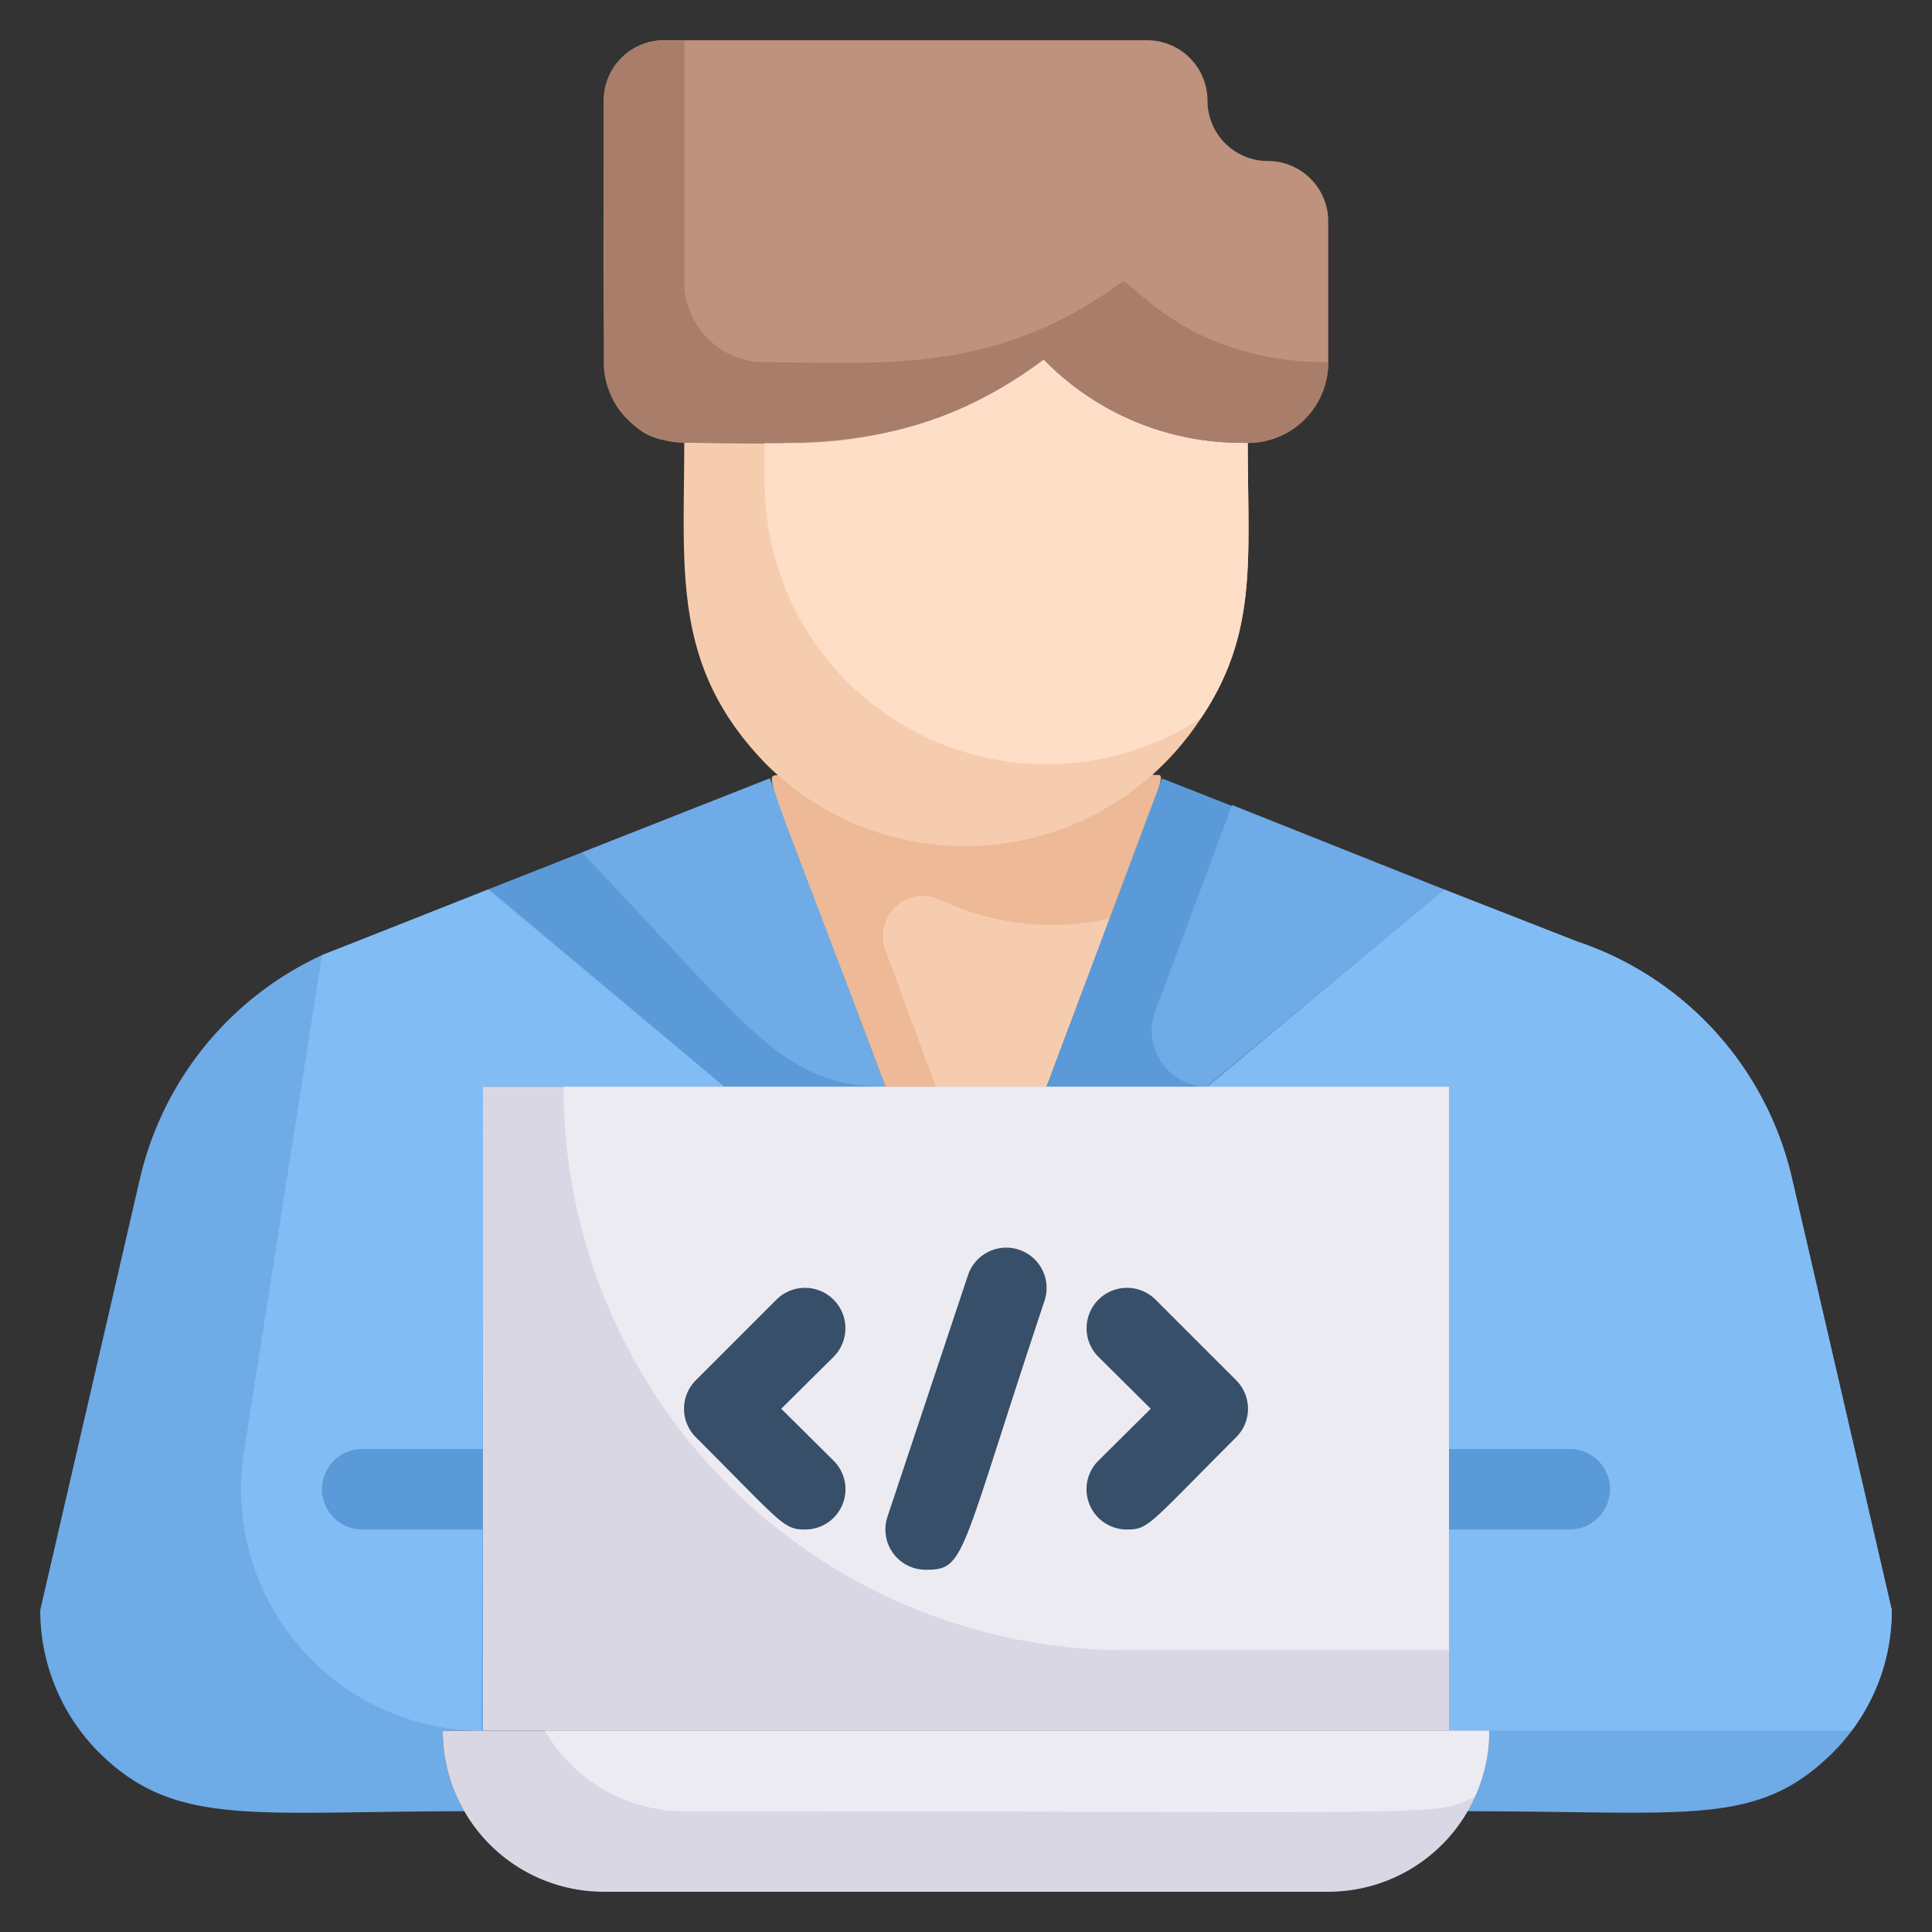 <svg xmlns="http://www.w3.org/2000/svg" viewBox="0 0 48 48"><rect x="0" y="0" width="48" height="48" fill="#333333" stroke="none"/><defs><style>.cls-1{fill:#5b9ad8;}.cls-2{fill:#6fabe6;}.cls-3{fill:#edb996;}.cls-4{fill:#f6ccaf;}.cls-5{fill:#82bcf4;}.cls-6{fill:#dad7e5;}.cls-7{fill:#edebf2;}.cls-8{fill:#ffdec7;}.cls-9{fill:#be927c;}.cls-10{fill:#a87e6b;}.cls-11{fill:#374f68;}</style></defs><title>Web Programmer</title><g id="Web_Programmer" data-name="Web Programmer"><path class="cls-1" d="M22,27H18l-5.88-4.9,7-2.76Z"/><path class="cls-2" d="M22,27c-2.52,0-3.31-1.37-7.54-5.82l4.67-1.84Z"/><path class="cls-2" d="M18,27H12V43H11a4,4,0,0,0,.54,2c-5.28,0-7.19.41-9.08-1.46A5,5,0,0,1,1,40L3.48,29.27A8.14,8.14,0,0,1,8,23.73l4.16-1.63Z"/><path class="cls-3" d="M26,27H22c-3.19-8.51-3-7.62-2.62-7.76a6.94,6.94,0,0,0,9.24,0C29,19.38,29.29,18.23,26,27Z"/><path class="cls-4" d="M27.57,22.82,26,27H23.25L22,23.61a1,1,0,0,1,1.31-1.28A6.49,6.49,0,0,0,27.57,22.82Z"/><path class="cls-1" d="M35.88,22.1,30,27H26l2.87-7.66Z"/><path class="cls-2" d="M35.88,22.1C30.19,26.84,29.9,27,30,27a1.39,1.39,0,0,1-1.3-1.87L30.61,20Z"/><path class="cls-2" d="M47,40a5,5,0,0,1-1.46,3.54C43.66,45.4,42,45,36.46,45A4,4,0,0,0,37,43H36V27H30l5.88-4.9,3.3,1.29a8.13,8.13,0,0,1,5.34,5.88Z"/><path class="cls-5" d="M47,40a4.94,4.94,0,0,1-1,3H36V27H30l5.88-4.9,3.3,1.29a8.13,8.13,0,0,1,5.34,5.88Z"/><path class="cls-5" d="M12.12,22.1,18,27H12c0,16.82-.1,16,0,16a6,6,0,0,1-5.94-6.92L8,23.73Z"/><rect class="cls-6" x="12" y="27" width="24" height="16"/><path class="cls-7" d="M36,27V41H28A14,14,0,0,1,14,27Z"/><path class="cls-6" d="M37,43a4,4,0,0,1-4,4H15a4,4,0,0,1-4-4Z"/><path class="cls-7" d="M37,43a3.9,3.9,0,0,1-.36,1.64c-1.12.51-.27.36-19.64.36a4,4,0,0,1-3.46-2Z"/><path class="cls-4" d="M31,11c0,2.88.26,4.73-1.16,6.84A7,7,0,0,1,19.05,19C16.68,16.58,17,14.2,17,11c3.12,0,5.8.28,8.93-2.07A6.86,6.86,0,0,0,31,11Z"/><path class="cls-8" d="M31,11c0,2.88.26,4.73-1.16,6.84A7,7,0,0,1,19,12V11a10.47,10.47,0,0,0,6.93-2.07A6.85,6.85,0,0,0,31,11Z"/><path class="cls-9" d="M33,5.5V9a2,2,0,0,1-2,2,6.85,6.85,0,0,1-5.07-2.07A10.27,10.27,0,0,1,19.76,11c-3.07,0-3.47.13-4.17-.59S15,9.47,15,2.5A1.5,1.5,0,0,1,16.5,1h12A1.5,1.5,0,0,1,30,2.5,1.5,1.5,0,0,0,31.5,4,1.5,1.5,0,0,1,33,5.5Z"/><path class="cls-10" d="M27.88,7c-3.15,2.33-6,2-8.88,2a2,2,0,0,1-2-2V1h-.5A1.5,1.5,0,0,0,15,2.5V9a2,2,0,0,0,2,2c3.12,0,5.8.28,8.93-2.07A6.85,6.85,0,0,0,30.83,11,2,2,0,0,0,33,9C29.4,9,28.05,6.84,27.88,7Z"/><path class="cls-1" d="M12,36v2H9a1,1,0,0,1,0-2Z"/><path class="cls-1" d="M39,38H36V36h3A1,1,0,0,1,39,38Z"/><path class="cls-11" d="M20,38c-.54,0-.57-.15-2.71-2.29a1,1,0,0,1,0-1.42l2-2a1,1,0,0,1,1.42,1.42L19.41,35l1.3,1.29A1,1,0,0,1,20,38Z"/><path class="cls-11" d="M28,38a1,1,0,0,1-.71-1.71L28.59,35l-1.3-1.29a1,1,0,0,1,1.42-1.42l2,2a1,1,0,0,1,0,1.42C28.53,37.89,28.54,38,28,38Z"/><path class="cls-11" d="M23,39a1,1,0,0,1-.95-1.32l2-6a1,1,0,0,1,1.9.64C23.82,38.71,24,39,23,39Z"/></g></svg>